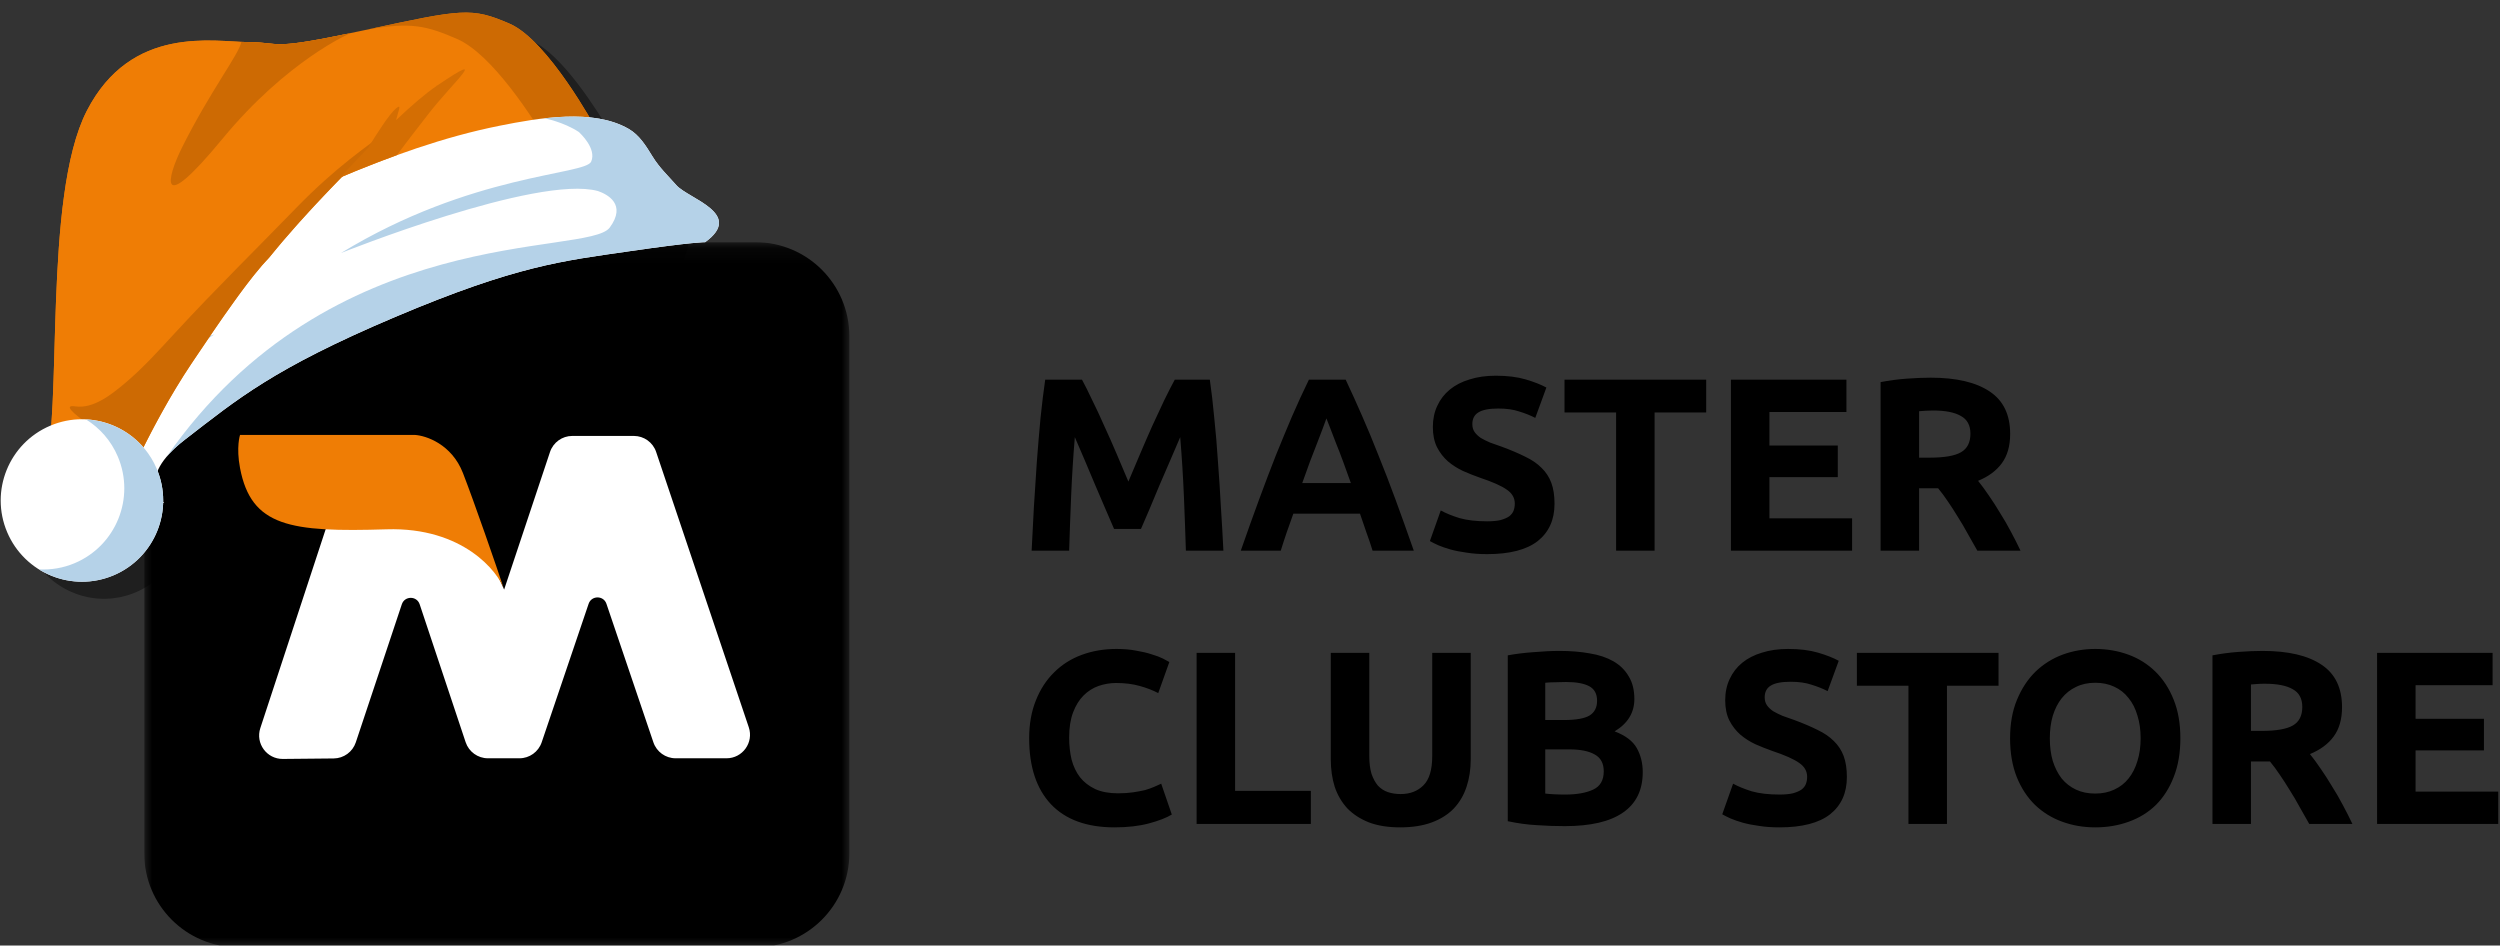 <svg width="156" height="59" viewBox="0 0 156 59" fill="none" xmlns="http://www.w3.org/2000/svg">
<rect x="0" y="0" width="156" height="59" fill="#333333" stroke="none"/>
<g clip-path="url(#clip0_111_145)">
<g clip-path="url(#clip1_111_145)">
<path d="M67.516 23.69C67.701 24.029 67.911 24.45 68.147 24.953C68.394 25.446 68.645 25.985 68.902 26.57C69.169 27.145 69.43 27.735 69.687 28.341C69.944 28.947 70.185 29.517 70.411 30.05C70.637 29.517 70.878 28.947 71.135 28.341C71.392 27.735 71.648 27.145 71.905 26.57C72.172 25.985 72.424 25.446 72.659 24.953C72.906 24.45 73.121 24.029 73.306 23.69H75.493C75.596 24.399 75.688 25.194 75.77 26.077C75.863 26.95 75.94 27.864 76.001 28.818C76.073 29.763 76.135 30.713 76.186 31.667C76.248 32.622 76.299 33.521 76.34 34.362H73.999C73.968 33.325 73.927 32.196 73.876 30.974C73.825 29.753 73.748 28.521 73.645 27.278C73.46 27.71 73.255 28.187 73.029 28.711C72.803 29.234 72.578 29.758 72.351 30.281C72.136 30.805 71.925 31.308 71.72 31.791C71.515 32.263 71.34 32.668 71.196 33.007H69.518C69.374 32.668 69.199 32.263 68.994 31.791C68.789 31.308 68.573 30.805 68.347 30.281C68.132 29.758 67.911 29.234 67.685 28.711C67.459 28.187 67.254 27.71 67.069 27.278C66.966 28.521 66.889 29.753 66.838 30.974C66.787 32.196 66.746 33.325 66.715 34.362H64.374C64.415 33.521 64.462 32.622 64.513 31.667C64.574 30.713 64.636 29.763 64.698 28.818C64.77 27.864 64.847 26.95 64.929 26.077C65.021 25.194 65.118 24.399 65.221 23.69H67.516ZM85.649 34.362C85.536 33.993 85.407 33.613 85.264 33.223C85.13 32.833 84.997 32.443 84.863 32.052H80.705C80.572 32.443 80.433 32.833 80.29 33.223C80.156 33.613 80.033 33.993 79.92 34.362H77.425C77.826 33.213 78.206 32.15 78.565 31.175C78.924 30.199 79.273 29.28 79.612 28.418C79.961 27.556 80.3 26.739 80.628 25.969C80.967 25.189 81.316 24.429 81.676 23.69H83.97C84.319 24.429 84.663 25.189 85.002 25.969C85.341 26.739 85.68 27.556 86.018 28.418C86.368 29.28 86.722 30.199 87.081 31.175C87.44 32.15 87.82 33.213 88.221 34.362H85.649ZM82.769 26.108C82.718 26.262 82.641 26.473 82.538 26.739C82.435 27.006 82.317 27.314 82.184 27.663C82.05 28.012 81.902 28.398 81.737 28.818C81.583 29.239 81.424 29.681 81.26 30.143H84.294C84.129 29.681 83.97 29.239 83.816 28.818C83.662 28.398 83.513 28.012 83.37 27.663C83.236 27.314 83.118 27.006 83.015 26.739C82.912 26.473 82.831 26.262 82.769 26.108ZM92.798 32.53C93.137 32.53 93.414 32.504 93.63 32.453C93.856 32.391 94.035 32.314 94.169 32.222C94.302 32.119 94.395 32.001 94.446 31.868C94.497 31.734 94.523 31.585 94.523 31.421C94.523 31.072 94.359 30.785 94.03 30.559C93.702 30.323 93.137 30.071 92.336 29.804C91.987 29.681 91.638 29.542 91.289 29.388C90.94 29.224 90.627 29.024 90.35 28.788C90.072 28.541 89.846 28.249 89.672 27.91C89.498 27.561 89.41 27.14 89.41 26.647C89.41 26.154 89.503 25.713 89.687 25.323C89.872 24.922 90.134 24.583 90.473 24.306C90.812 24.029 91.222 23.819 91.705 23.675C92.187 23.521 92.732 23.444 93.337 23.444C94.056 23.444 94.677 23.521 95.201 23.675C95.724 23.829 96.155 23.998 96.494 24.183L95.801 26.077C95.504 25.923 95.17 25.79 94.8 25.677C94.441 25.554 94.004 25.492 93.491 25.492C92.916 25.492 92.501 25.574 92.244 25.738C91.997 25.892 91.874 26.134 91.874 26.462C91.874 26.657 91.92 26.822 92.013 26.955C92.105 27.088 92.233 27.212 92.398 27.325C92.572 27.427 92.767 27.525 92.983 27.617C93.209 27.699 93.456 27.787 93.722 27.879C94.277 28.084 94.759 28.29 95.17 28.495C95.581 28.69 95.919 28.921 96.186 29.188C96.463 29.455 96.669 29.768 96.802 30.127C96.936 30.487 97.002 30.923 97.002 31.436C97.002 32.432 96.653 33.207 95.955 33.762C95.257 34.306 94.205 34.578 92.798 34.578C92.326 34.578 91.9 34.547 91.52 34.486C91.14 34.434 90.801 34.368 90.504 34.285C90.216 34.203 89.965 34.116 89.749 34.024C89.544 33.931 89.369 33.844 89.225 33.762L89.903 31.852C90.222 32.027 90.611 32.186 91.073 32.33C91.546 32.463 92.121 32.53 92.798 32.53ZM106.466 23.69V25.738H103.247V34.362H100.845V25.738H97.626V23.69H106.466ZM108.01 34.362V23.69H115.217V25.708H110.412V27.802H114.678V29.773H110.412V32.345H115.571V34.362H108.01ZM120.475 23.567C122.077 23.567 123.303 23.855 124.156 24.429C125.008 24.994 125.434 25.877 125.434 27.078C125.434 27.828 125.259 28.439 124.911 28.911C124.572 29.373 124.079 29.737 123.432 30.004C123.648 30.271 123.873 30.579 124.11 30.928C124.346 31.267 124.577 31.626 124.803 32.006C125.039 32.376 125.265 32.766 125.48 33.177C125.696 33.577 125.896 33.972 126.081 34.362H123.386C123.191 34.013 122.99 33.659 122.785 33.3C122.59 32.941 122.385 32.591 122.169 32.253C121.964 31.914 121.758 31.596 121.553 31.298C121.348 30.99 121.142 30.713 120.937 30.466H119.752V34.362H117.349V23.844C117.873 23.742 118.412 23.67 118.966 23.629C119.53 23.588 120.034 23.567 120.475 23.567ZM120.614 25.615C120.439 25.615 120.28 25.62 120.137 25.631C120.003 25.641 119.875 25.651 119.752 25.661V28.557H120.429C121.332 28.557 121.979 28.444 122.37 28.218C122.759 27.992 122.955 27.607 122.955 27.063C122.955 26.539 122.755 26.17 122.354 25.954C121.964 25.728 121.384 25.615 120.614 25.615ZM69.549 51.628C67.813 51.628 66.489 51.145 65.575 50.18C64.672 49.215 64.22 47.845 64.22 46.069C64.22 45.186 64.359 44.4 64.636 43.712C64.913 43.014 65.293 42.429 65.776 41.957C66.258 41.474 66.833 41.11 67.5 40.863C68.168 40.617 68.891 40.494 69.672 40.494C70.123 40.494 70.534 40.53 70.904 40.602C71.273 40.663 71.597 40.74 71.874 40.833C72.151 40.915 72.382 41.002 72.567 41.094C72.752 41.187 72.885 41.259 72.967 41.31L72.274 43.25C71.946 43.076 71.561 42.927 71.119 42.804C70.688 42.681 70.195 42.619 69.641 42.619C69.271 42.619 68.907 42.681 68.548 42.804C68.198 42.927 67.885 43.127 67.608 43.404C67.341 43.671 67.126 44.02 66.961 44.452C66.797 44.883 66.715 45.406 66.715 46.022C66.715 46.515 66.766 46.977 66.869 47.408C66.982 47.829 67.157 48.194 67.393 48.502C67.639 48.81 67.957 49.056 68.347 49.241C68.737 49.416 69.21 49.503 69.764 49.503C70.114 49.503 70.426 49.482 70.704 49.441C70.981 49.4 71.227 49.354 71.443 49.303C71.658 49.241 71.848 49.174 72.013 49.102C72.177 49.031 72.326 48.964 72.459 48.902L73.121 50.827C72.783 51.033 72.305 51.217 71.689 51.382C71.073 51.546 70.36 51.628 69.549 51.628ZM81.798 49.349V51.412H74.668V40.74H77.07V49.349H81.798ZM87.369 51.628C86.619 51.628 85.972 51.525 85.428 51.32C84.884 51.104 84.432 50.812 84.073 50.442C83.724 50.062 83.462 49.616 83.288 49.102C83.123 48.579 83.041 48.004 83.041 47.378V40.74H85.444V47.177C85.444 47.609 85.49 47.978 85.582 48.286C85.685 48.584 85.818 48.83 85.983 49.025C86.157 49.21 86.363 49.344 86.599 49.426C86.845 49.508 87.112 49.549 87.399 49.549C87.985 49.549 88.457 49.369 88.816 49.01C89.186 48.651 89.371 48.04 89.371 47.177V40.74H91.773V47.378C91.773 48.004 91.686 48.579 91.511 49.102C91.337 49.626 91.07 50.078 90.71 50.458C90.351 50.827 89.894 51.115 89.34 51.32C88.785 51.525 88.128 51.628 87.369 51.628ZM97.641 51.551C97.056 51.551 96.471 51.531 95.885 51.489C95.311 51.459 94.71 51.377 94.084 51.243V40.894C94.576 40.802 95.115 40.735 95.701 40.694C96.286 40.643 96.83 40.617 97.333 40.617C98.011 40.617 98.632 40.668 99.196 40.771C99.771 40.863 100.264 41.028 100.675 41.264C101.086 41.5 101.404 41.813 101.63 42.203C101.866 42.583 101.984 43.055 101.984 43.62C101.984 44.472 101.573 45.145 100.752 45.637C101.429 45.894 101.891 46.243 102.138 46.685C102.384 47.126 102.507 47.624 102.507 48.178C102.507 49.297 102.097 50.139 101.275 50.704C100.464 51.269 99.253 51.551 97.641 51.551ZM96.424 46.762V49.518C96.599 49.539 96.789 49.554 96.994 49.564C97.199 49.575 97.425 49.58 97.672 49.58C98.391 49.58 98.97 49.477 99.412 49.272C99.854 49.066 100.074 48.687 100.074 48.132C100.074 47.639 99.889 47.29 99.52 47.085C99.15 46.869 98.622 46.762 97.934 46.762H96.424ZM96.424 44.929H97.595C98.334 44.929 98.862 44.837 99.181 44.652C99.499 44.457 99.658 44.149 99.658 43.728C99.658 43.297 99.494 42.994 99.166 42.819C98.837 42.645 98.354 42.557 97.718 42.557C97.513 42.557 97.292 42.563 97.056 42.573C96.82 42.573 96.609 42.583 96.424 42.604V44.929ZM111.041 49.58C111.379 49.58 111.657 49.554 111.872 49.503C112.098 49.441 112.278 49.364 112.411 49.272C112.545 49.169 112.637 49.051 112.688 48.918C112.74 48.784 112.765 48.635 112.765 48.471C112.765 48.122 112.601 47.834 112.273 47.609C111.944 47.373 111.379 47.121 110.579 46.854C110.229 46.731 109.881 46.592 109.531 46.438C109.182 46.274 108.869 46.074 108.592 45.838C108.315 45.591 108.089 45.299 107.914 44.96C107.74 44.611 107.653 44.19 107.653 43.697C107.653 43.204 107.745 42.763 107.93 42.373C108.115 41.972 108.376 41.633 108.715 41.356C109.054 41.079 109.465 40.869 109.947 40.725C110.43 40.571 110.974 40.494 111.58 40.494C112.298 40.494 112.919 40.571 113.443 40.725C113.967 40.879 114.398 41.048 114.737 41.233L114.044 43.127C113.746 42.973 113.412 42.84 113.043 42.727C112.683 42.604 112.247 42.542 111.734 42.542C111.159 42.542 110.743 42.624 110.486 42.788C110.24 42.942 110.117 43.184 110.117 43.512C110.117 43.707 110.163 43.872 110.255 44.005C110.348 44.139 110.476 44.262 110.64 44.375C110.815 44.477 111.01 44.575 111.225 44.667C111.451 44.749 111.698 44.837 111.965 44.929C112.519 45.134 113.001 45.34 113.412 45.545C113.823 45.74 114.162 45.971 114.429 46.238C114.706 46.505 114.911 46.818 115.045 47.177C115.178 47.537 115.245 47.973 115.245 48.486C115.245 49.482 114.896 50.257 114.198 50.812C113.5 51.356 112.447 51.628 111.041 51.628C110.568 51.628 110.142 51.597 109.762 51.536C109.382 51.484 109.044 51.418 108.746 51.335C108.458 51.253 108.207 51.166 107.991 51.074C107.786 50.981 107.611 50.894 107.468 50.812L108.145 48.902C108.464 49.077 108.854 49.236 109.316 49.38C109.788 49.513 110.363 49.58 111.041 49.58ZM124.708 40.74V42.788H121.49V51.412H119.087V42.788H115.869V40.74H124.708ZM127.909 46.069C127.909 46.592 127.97 47.065 128.093 47.485C128.227 47.906 128.412 48.271 128.648 48.579C128.894 48.877 129.192 49.108 129.541 49.272C129.89 49.436 130.291 49.518 130.742 49.518C131.184 49.518 131.579 49.436 131.928 49.272C132.287 49.108 132.585 48.877 132.821 48.579C133.068 48.271 133.252 47.906 133.376 47.485C133.509 47.065 133.576 46.592 133.576 46.069C133.576 45.545 133.509 45.073 133.376 44.652C133.252 44.221 133.068 43.856 132.821 43.558C132.585 43.25 132.287 43.014 131.928 42.85C131.579 42.686 131.184 42.604 130.742 42.604C130.291 42.604 129.89 42.691 129.541 42.865C129.192 43.03 128.894 43.266 128.648 43.574C128.412 43.872 128.227 44.236 128.093 44.667C127.97 45.088 127.909 45.555 127.909 46.069ZM136.055 46.069C136.055 46.982 135.917 47.788 135.639 48.486C135.373 49.174 135.003 49.754 134.531 50.227C134.058 50.689 133.494 51.038 132.837 51.274C132.19 51.51 131.492 51.628 130.742 51.628C130.013 51.628 129.325 51.51 128.679 51.274C128.032 51.038 127.467 50.689 126.985 50.227C126.502 49.754 126.122 49.174 125.845 48.486C125.568 47.788 125.429 46.982 125.429 46.069C125.429 45.155 125.573 44.354 125.86 43.666C126.148 42.968 126.533 42.383 127.015 41.911C127.508 41.438 128.073 41.084 128.709 40.848C129.356 40.612 130.034 40.494 130.742 40.494C131.471 40.494 132.159 40.612 132.806 40.848C133.453 41.084 134.017 41.438 134.5 41.911C134.982 42.383 135.362 42.968 135.639 43.666C135.917 44.354 136.055 45.155 136.055 46.069ZM141.184 40.617C142.786 40.617 144.013 40.904 144.865 41.479C145.716 42.044 146.143 42.927 146.143 44.128C146.143 44.878 145.968 45.489 145.619 45.961C145.28 46.423 144.788 46.787 144.141 47.054C144.356 47.321 144.582 47.629 144.818 47.978C145.054 48.317 145.285 48.676 145.511 49.056C145.747 49.426 145.973 49.816 146.189 50.227C146.405 50.627 146.605 51.022 146.79 51.412H144.095C143.899 51.063 143.699 50.709 143.494 50.35C143.299 49.99 143.094 49.641 142.878 49.303C142.673 48.964 142.467 48.646 142.262 48.348C142.057 48.04 141.851 47.763 141.646 47.516H140.46V51.412H138.058V40.894C138.581 40.792 139.12 40.72 139.675 40.679C140.24 40.638 140.742 40.617 141.184 40.617ZM141.323 42.665C141.148 42.665 140.989 42.67 140.845 42.681C140.711 42.691 140.583 42.701 140.46 42.711V45.607H141.138C142.041 45.607 142.688 45.494 143.078 45.268C143.468 45.042 143.663 44.657 143.663 44.113C143.663 43.589 143.463 43.22 143.063 43.004C142.673 42.778 142.093 42.665 141.323 42.665ZM148.33 51.412V40.74H155.537V42.758H150.732V44.852H154.998V46.823H150.732V49.395H155.891V51.412H148.33Z" fill="black"/>
<mask id="mask0_111_145" style="mask-type:luminance" maskUnits="userSpaceOnUse" x="9" y="15" width="44" height="45">
<path d="M53 15.112H9V59.112H53V15.112Z" fill="white"/>
</mask>
<g mask="url(#mask0_111_145)">
<path d="M47.133 15.112H14.867C11.627 15.112 9 17.739 9 20.979V53.246C9 56.486 11.627 59.112 14.867 59.112H47.133C50.373 59.112 53 56.486 53 53.246V20.979C53 17.739 50.373 15.112 47.133 15.112Z" fill="black"/>
<path d="M21.432 29.646L16.244 45.434C15.93 46.389 16.647 47.369 17.652 47.358L20.825 47.327C21.451 47.321 22.004 46.918 22.202 46.324L25.074 37.707C25.252 37.172 26.009 37.172 26.187 37.707L29.056 46.314C29.256 46.912 29.816 47.317 30.448 47.317H32.412C33.041 47.317 33.599 46.916 33.801 46.32L36.73 37.677C36.91 37.146 37.662 37.146 37.842 37.677L40.771 46.32C40.973 46.916 41.531 47.317 42.16 47.317H45.334C46.337 47.317 47.044 46.332 46.724 45.382L40.943 28.201C40.742 27.604 40.183 27.202 39.553 27.202H35.711C35.08 27.202 34.52 27.606 34.32 28.205L31.458 36.789L30.268 34.157L28.012 32.09L21.432 29.646Z" fill="white"/>
<path d="M14.978 27.139H25.881C26.591 27.181 28.187 27.716 28.889 29.52C29.587 31.315 30.984 35.346 31.451 36.766C31.093 35.704 28.905 32.88 24.127 33.029C18.111 33.217 15.675 32.864 14.978 29.207C14.727 27.891 14.978 27.139 14.978 27.139Z" fill="#EF7D05"/>
</g>
</g>
<path opacity="0.4" d="M42.5 13.112C41.968 12.511 41.432 11.813 41 11.112C40.59 10.447 40.761 10.003 40.087 9.612C39.01 10.114 39.926 8.925 40.087 8.859C39.5 9.112 39.979 8.817 39.926 8.796C39.794 8.745 39.66 8.698 39.523 8.657C39.467 8.64 39.411 8.623 39.354 8.607C39.187 8.562 39.016 8.523 38.843 8.49C38.821 8.486 38.799 8.481 38.777 8.477C38.574 8.44 38.367 8.413 38.156 8.392C37.279 6.896 35.056 3.364 33.172 2.547C33.097 2.515 33.025 2.484 32.953 2.454C32.925 2.442 32.897 2.43 32.869 2.419C32.828 2.401 32.785 2.384 32.745 2.367C32.703 2.35 32.662 2.334 32.621 2.318C32.596 2.308 32.57 2.297 32.545 2.287C32.495 2.268 32.446 2.25 32.397 2.232C32.382 2.226 32.367 2.22 32.352 2.214C32.298 2.195 32.245 2.176 32.193 2.158C32.183 2.155 32.174 2.151 32.164 2.148C32.11 2.13 32.056 2.112 32.002 2.095C31.995 2.093 31.988 2.091 31.981 2.089C31.927 2.072 31.873 2.056 31.819 2.041C31.813 2.039 31.806 2.037 31.8 2.036C31.747 2.021 31.695 2.008 31.642 1.995C31.634 1.993 31.628 1.991 31.621 1.99C31.569 1.977 31.517 1.966 31.465 1.955C31.457 1.954 31.449 1.952 31.441 1.95C31.389 1.94 31.337 1.93 31.285 1.922C31.277 1.92 31.269 1.919 31.26 1.917C31.209 1.909 31.157 1.902 31.104 1.895C31.095 1.894 31.086 1.892 31.077 1.891C31.025 1.885 30.972 1.879 30.919 1.874C30.909 1.873 30.899 1.872 30.89 1.872C30.837 1.867 30.784 1.864 30.73 1.861C30.719 1.861 30.708 1.86 30.697 1.859C30.644 1.857 30.59 1.855 30.535 1.854C30.522 1.854 30.511 1.853 30.498 1.853C30.444 1.852 30.389 1.853 30.333 1.854C30.319 1.854 30.305 1.854 30.291 1.854C30.236 1.855 30.179 1.857 30.122 1.86C30.106 1.86 30.091 1.861 30.075 1.862C30.019 1.865 29.961 1.868 29.903 1.872C29.884 1.874 29.866 1.875 29.847 1.876C29.79 1.881 29.731 1.886 29.672 1.892C29.651 1.894 29.63 1.895 29.609 1.898C29.55 1.903 29.489 1.91 29.427 1.918C29.404 1.92 29.38 1.923 29.356 1.926C29.296 1.933 29.233 1.941 29.17 1.95C29.143 1.954 29.116 1.957 29.089 1.961C29.026 1.97 28.96 1.979 28.894 1.989C28.866 1.994 28.837 1.998 28.807 2.003C28.741 2.013 28.673 2.024 28.605 2.035C28.572 2.041 28.54 2.046 28.506 2.052C28.439 2.063 28.369 2.075 28.299 2.088C28.262 2.094 28.225 2.101 28.187 2.108C28.117 2.12 28.044 2.134 27.971 2.147C27.931 2.155 27.89 2.162 27.848 2.17C27.775 2.184 27.7 2.199 27.624 2.213C27.579 2.222 27.533 2.231 27.486 2.24C27.411 2.255 27.334 2.27 27.256 2.285C27.205 2.296 27.154 2.306 27.102 2.316C27.024 2.332 26.943 2.349 26.862 2.365C26.807 2.377 26.752 2.388 26.697 2.399C26.613 2.417 26.526 2.435 26.439 2.453C26.382 2.465 26.325 2.477 26.267 2.489C26.179 2.508 26.088 2.527 25.997 2.546C25.932 2.56 25.866 2.574 25.8 2.588C25.706 2.608 25.611 2.628 25.514 2.649C25.45 2.662 25.385 2.676 25.319 2.69C25.22 2.712 25.118 2.733 25.015 2.755C24.939 2.772 24.862 2.788 24.784 2.805C24.566 2.852 24.342 2.9 24.108 2.951C23.798 3.017 23.512 3.078 23.237 3.135C23.097 3.165 22.963 3.192 22.831 3.22C22.78 3.23 22.731 3.24 22.681 3.25C22.585 3.27 22.491 3.289 22.399 3.308C22.351 3.317 22.303 3.327 22.256 3.336C22.168 3.354 22.082 3.371 21.998 3.387C21.954 3.396 21.911 3.404 21.868 3.412C21.786 3.428 21.704 3.444 21.625 3.459C21.585 3.466 21.547 3.473 21.509 3.481C21.432 3.495 21.356 3.509 21.283 3.522C21.246 3.529 21.21 3.536 21.175 3.542C21.103 3.555 21.034 3.567 20.966 3.579C20.934 3.585 20.902 3.59 20.87 3.596C20.803 3.608 20.738 3.619 20.674 3.629C20.645 3.634 20.617 3.639 20.589 3.643C20.527 3.653 20.467 3.663 20.409 3.672C20.382 3.676 20.355 3.681 20.329 3.685C20.273 3.693 20.219 3.701 20.167 3.709C20.141 3.712 20.116 3.716 20.09 3.72C20.039 3.727 19.989 3.734 19.941 3.74C19.919 3.743 19.897 3.746 19.876 3.749C19.827 3.755 19.78 3.761 19.734 3.766C19.715 3.768 19.696 3.77 19.677 3.772C19.633 3.778 19.589 3.782 19.547 3.786C19.53 3.788 19.512 3.79 19.495 3.791C19.454 3.795 19.414 3.799 19.375 3.802C19.36 3.803 19.344 3.804 19.329 3.806C19.29 3.808 19.253 3.811 19.216 3.813C19.203 3.814 19.189 3.815 19.176 3.815C19.139 3.817 19.105 3.819 19.071 3.82C19.059 3.821 19.046 3.821 19.034 3.822C19 3.823 18.967 3.823 18.935 3.824C18.925 3.824 18.914 3.824 18.904 3.825C18.871 3.825 18.839 3.825 18.808 3.824C18.799 3.824 18.79 3.824 18.782 3.824C18.75 3.824 18.719 3.823 18.688 3.822C18.681 3.821 18.674 3.821 18.668 3.821C18.636 3.82 18.604 3.818 18.574 3.816C18.569 3.816 18.564 3.816 18.559 3.815C18.526 3.813 18.494 3.811 18.462 3.808C18.459 3.808 18.457 3.808 18.455 3.808C18.243 3.791 18.046 3.763 17.803 3.74C17.792 3.738 17.78 3.738 17.77 3.737C17.758 3.736 17.745 3.735 17.733 3.733C17.729 3.733 17.725 3.732 17.72 3.732C17.708 3.731 17.696 3.73 17.683 3.729C17.666 3.727 17.647 3.726 17.63 3.725C17.623 3.724 17.617 3.724 17.611 3.723C17.601 3.722 17.59 3.721 17.58 3.721C17.57 3.72 17.561 3.719 17.551 3.719C17.532 3.717 17.512 3.716 17.492 3.715C17.485 3.714 17.479 3.714 17.472 3.714C17.458 3.713 17.445 3.712 17.431 3.711C17.424 3.711 17.417 3.71 17.41 3.71C17.386 3.709 17.36 3.707 17.335 3.706C17.331 3.706 17.327 3.706 17.323 3.706C17.305 3.705 17.288 3.704 17.269 3.703C17.265 3.703 17.26 3.703 17.256 3.703C17.222 3.701 17.186 3.7 17.151 3.699C17.132 3.699 17.114 3.698 17.096 3.698C17.093 3.698 17.092 3.698 17.09 3.698C17.031 3.697 16.971 3.695 16.906 3.695C16.762 3.694 16.603 3.688 16.433 3.68C14.057 3.563 9.373 2.946 6.787 7.986C4.531 12.382 4.974 22.144 4.573 27.605C4.55 27.614 4.528 27.62 4.505 27.63C1.928 28.723 0.725 31.698 1.817 34.275C2.317 35.452 3.211 36.339 4.278 36.855C4.325 36.877 4.371 36.898 4.418 36.919C4.528 36.968 4.639 37.013 4.752 37.055C4.811 37.076 4.87 37.097 4.93 37.117C4.998 37.139 5.067 37.16 5.135 37.179C5.242 37.209 5.349 37.236 5.458 37.259C5.516 37.271 5.575 37.28 5.634 37.29C5.719 37.305 5.804 37.317 5.89 37.328C5.941 37.334 5.991 37.341 6.042 37.346C6.168 37.357 6.294 37.362 6.42 37.364C6.468 37.364 6.515 37.364 6.562 37.364C6.696 37.362 6.83 37.356 6.964 37.344C6.991 37.341 7.017 37.337 7.043 37.334C7.169 37.32 7.294 37.301 7.42 37.277C7.451 37.271 7.482 37.266 7.514 37.26C7.655 37.23 7.795 37.194 7.935 37.152C7.966 37.143 7.996 37.133 8.027 37.123C8.172 37.076 8.318 37.025 8.461 36.964C9.896 36.356 10.904 35.163 11.328 33.781C11.46 33.352 11.532 32.904 11.546 32.45C11.546 32.448 11.546 32.446 11.546 32.444C11.569 32.44 11.592 32.439 11.615 32.435C11.615 32.435 11.589 32.415 11.55 32.379C11.553 32.185 11.549 31.99 11.529 31.795C11.484 31.348 11.373 30.9 11.203 30.462C11.316 30.189 11.496 29.892 11.768 29.568C11.832 29.491 11.904 29.412 11.979 29.333C11.997 29.313 12.017 29.293 12.036 29.273C12.095 29.212 12.158 29.15 12.223 29.088C12.25 29.062 12.277 29.036 12.306 29.01C12.371 28.95 12.44 28.888 12.512 28.826C12.541 28.801 12.569 28.776 12.6 28.751C12.703 28.664 12.81 28.577 12.926 28.487C15.265 26.683 17.069 25.195 20.728 23.302C20.887 23.219 21.05 23.136 21.216 23.052C22.048 22.632 22.972 22.192 24.013 21.724C24.638 21.443 25.305 21.151 26.019 20.849C33.639 17.617 36.546 17.342 40.613 16.748C44.679 16.155 41 18.112 41 18.112C43.462 16.329 43.255 13.967 42.5 13.112Z" fill="black"/>
<path d="M37.171 7.999C37.171 7.999 34.21 2.523 31.803 1.48C29.395 0.437 28.86 0.566 22.737 1.884C16.614 3.203 17.704 2.643 15.536 2.629C13.367 2.614 8.187 1.519 5.416 6.92C2.645 12.32 3.946 25.819 2.754 29.494L7.503 30.994C7.503 30.994 9.452 26.403 11.951 22.68C14.451 18.958 16.841 15.44 18.012 15.188C19.183 14.938 26.789 12.597 26.789 12.597L33.357 9.665L37.171 7.999Z" fill="#EF7D05"/>
<path d="M28.522 2.431C30.696 3.372 33.246 7.332 34.369 9.223L37.17 7.999C37.17 7.999 34.21 2.523 31.802 1.48C29.432 0.454 28.873 0.563 23.015 1.825C25.653 1.386 26.58 1.589 28.522 2.431Z" fill="#CD6A03"/>
<path d="M42.204 11.555C41.672 10.953 41.151 10.469 40.719 9.768C40.309 9.103 39.905 8.434 39.231 8.044C37.01 6.76 33.608 7.36 31.17 7.847C27.67 8.547 24.276 9.781 20.998 11.171C18.035 12.427 15.152 13.887 12.481 15.687C10.237 17.199 6.776 19.289 6.073 22.103C5.885 22.858 6.085 23.614 6.278 24.372C6.481 25.169 6.468 25.88 6.53 26.681C6.62 27.817 7.25 31.898 10.245 31.368C10.245 31.368 8.301 29.931 11.555 27.42C14.809 24.91 17.028 23.012 24.648 19.782C32.269 16.55 35.175 16.275 39.242 15.681C43.308 15.088 44 15.112 44 15.112C46.463 13.328 42.958 12.409 42.204 11.555Z" fill="white"/>
<path d="M42.204 11.556C41.672 10.954 41.151 10.469 40.719 9.769C40.309 9.103 39.905 8.434 39.231 8.044C37.782 7.207 35.832 7.173 33.974 7.384C33.99 7.387 35.15 7.603 36.11 8.23C36.211 8.32 37.24 9.272 36.89 10.083C36.522 10.935 29.425 10.812 21.273 15.791C21.273 15.791 33.52 10.885 37.313 11.921C37.892 12.121 39.124 12.743 38.045 14.203C36.693 16.032 20.652 13.754 10.398 28.501C10.678 28.167 11.055 27.807 11.555 27.421C14.809 24.91 17.028 23.013 24.648 19.782C32.269 16.551 35.175 16.275 39.242 15.682C43.309 15.088 44 15.112 44 15.112C46.463 13.328 42.958 12.409 42.204 11.556Z" fill="#B5D2E8"/>
<path d="M9.657 22.56C9.463 22.669 9.246 22.743 9.024 22.753C8.709 22.767 8.31 22.677 8.11 22.198C7.803 21.458 8.374 20.504 8.544 20.246C10.204 17.778 13.819 14.885 14.133 14.636C13.575 14.974 13.022 15.322 12.48 15.687C10.103 17.289 6.36 19.539 5.978 22.611C5.921 23.069 6.007 23.529 6.156 23.965C6.487 24.935 6.456 25.747 6.53 26.681C6.555 27.003 6.624 27.563 6.778 28.187C6.779 28.186 6.779 28.185 6.779 28.184C6.87 26.781 7.898 25.373 8.996 24.252C9.106 24.15 11.078 22.346 13.378 20.863C13.378 20.863 11.719 21.402 9.657 22.56Z" fill="#B5D2E8"/>
<path d="M21.567 2.132C16.753 3.127 17.553 2.642 15.536 2.629C13.367 2.614 8.187 1.519 5.416 6.92C2.645 12.32 3.946 25.819 2.754 29.494L7.503 30.994C7.503 30.994 9.452 26.403 11.951 22.68C13.767 19.977 15.522 17.387 16.797 16.073C16.8 16.067 16.804 16.063 16.808 16.057C20.803 11.102 27.293 5.328 27.293 5.328L21.567 2.132Z" fill="#EF7D05"/>
<path d="M15.062 2.613C14.919 3.378 13.1 5.705 11.352 9.217C10.401 11.128 9.807 13.607 13.873 8.672C17.939 3.739 21.867 2.069 21.867 2.069C16.721 3.146 17.594 2.642 15.536 2.628C15.391 2.627 15.232 2.621 15.062 2.613Z" fill="#CD6A03"/>
<path d="M24.434 7.981C22.918 9.112 20.965 10.419 18.49 12.967C15.873 15.662 13.489 17.991 10.921 20.773C9.921 21.857 8.929 22.961 7.797 23.912C6.986 24.593 5.84 25.525 4.697 25.358C3.197 25.139 7.032 27.401 8.548 28.725C8.647 28.521 8.752 28.307 8.863 28.085C8.867 28.076 8.872 28.067 8.876 28.058C8.985 27.841 9.099 27.616 9.218 27.385C9.222 27.375 9.227 27.365 9.233 27.356C9.478 26.879 9.744 26.378 10.027 25.864C10.034 25.851 10.041 25.837 10.049 25.824C10.182 25.582 10.32 25.337 10.461 25.092C10.475 25.067 10.489 25.043 10.503 25.018C10.64 24.78 10.78 24.542 10.923 24.303C10.939 24.277 10.956 24.25 10.972 24.223C11.117 23.981 11.266 23.74 11.417 23.501C11.429 23.481 11.442 23.462 11.454 23.442C11.617 23.185 11.783 22.931 11.951 22.68C12.084 22.482 12.217 22.284 12.349 22.087C12.399 22.013 12.449 21.939 12.499 21.866C12.579 21.747 12.659 21.628 12.739 21.511C12.807 21.41 12.875 21.309 12.943 21.209C13 21.125 13.057 21.042 13.114 20.958C13.257 20.747 13.399 20.54 13.54 20.334C13.577 20.281 13.614 20.227 13.65 20.174C13.741 20.042 13.831 19.912 13.921 19.784C13.943 19.752 13.966 19.72 13.988 19.688C14.292 19.253 14.588 18.837 14.875 18.444C14.879 18.438 14.883 18.432 14.888 18.426C15.592 17.462 16.239 16.647 16.796 16.073C16.8 16.068 16.804 16.063 16.808 16.058C19.095 13.221 22.198 10.118 24.434 7.981Z" fill="#CD6A03"/>
<path d="M27.199 5.412C27.258 5.359 27.293 5.328 27.293 5.328C27.293 5.328 27.272 5.34 27.236 5.36L27.199 5.412Z" fill="#CD6A03"/>
<path d="M7.092 35.897C9.67 34.804 10.873 31.829 9.78 29.252C8.687 26.674 5.712 25.471 3.135 26.564C0.558 27.656 -0.646 30.631 0.447 33.209C1.54 35.786 4.515 36.99 7.092 35.897Z" fill="white"/>
<path d="M5.366 26.173C6.222 26.705 6.93 27.494 7.353 28.493C8.446 31.071 7.243 34.046 4.665 35.139C3.936 35.448 3.176 35.567 2.435 35.53C3.788 36.371 5.514 36.567 7.092 35.897C9.67 34.804 10.873 31.829 9.78 29.252C8.997 27.404 7.244 26.268 5.366 26.173Z" fill="#B5D2E8"/>
<path d="M27.293 5.328C26.558 5.824 25.664 6.596 24.715 7.497C24.864 6.871 25.094 6.458 24.716 6.761C24.311 7.085 23.48 8.392 22.963 9.238C22.376 9.843 21.791 10.465 21.231 11.074C22.396 10.583 23.576 10.112 24.769 9.68C25.499 8.692 26.206 7.794 26.726 7.12C28.248 5.148 30.692 3.032 27.293 5.328Z" fill="#D46E03"/>
</g>
<defs>
<clipPath id="clip0_111_145">
<rect width="156" height="59" fill="white"/>
</clipPath>
<clipPath id="clip1_111_145">
<rect width="154" height="44" fill="white" transform="translate(9 15.112)"/>
</clipPath>
</defs>
</svg>
